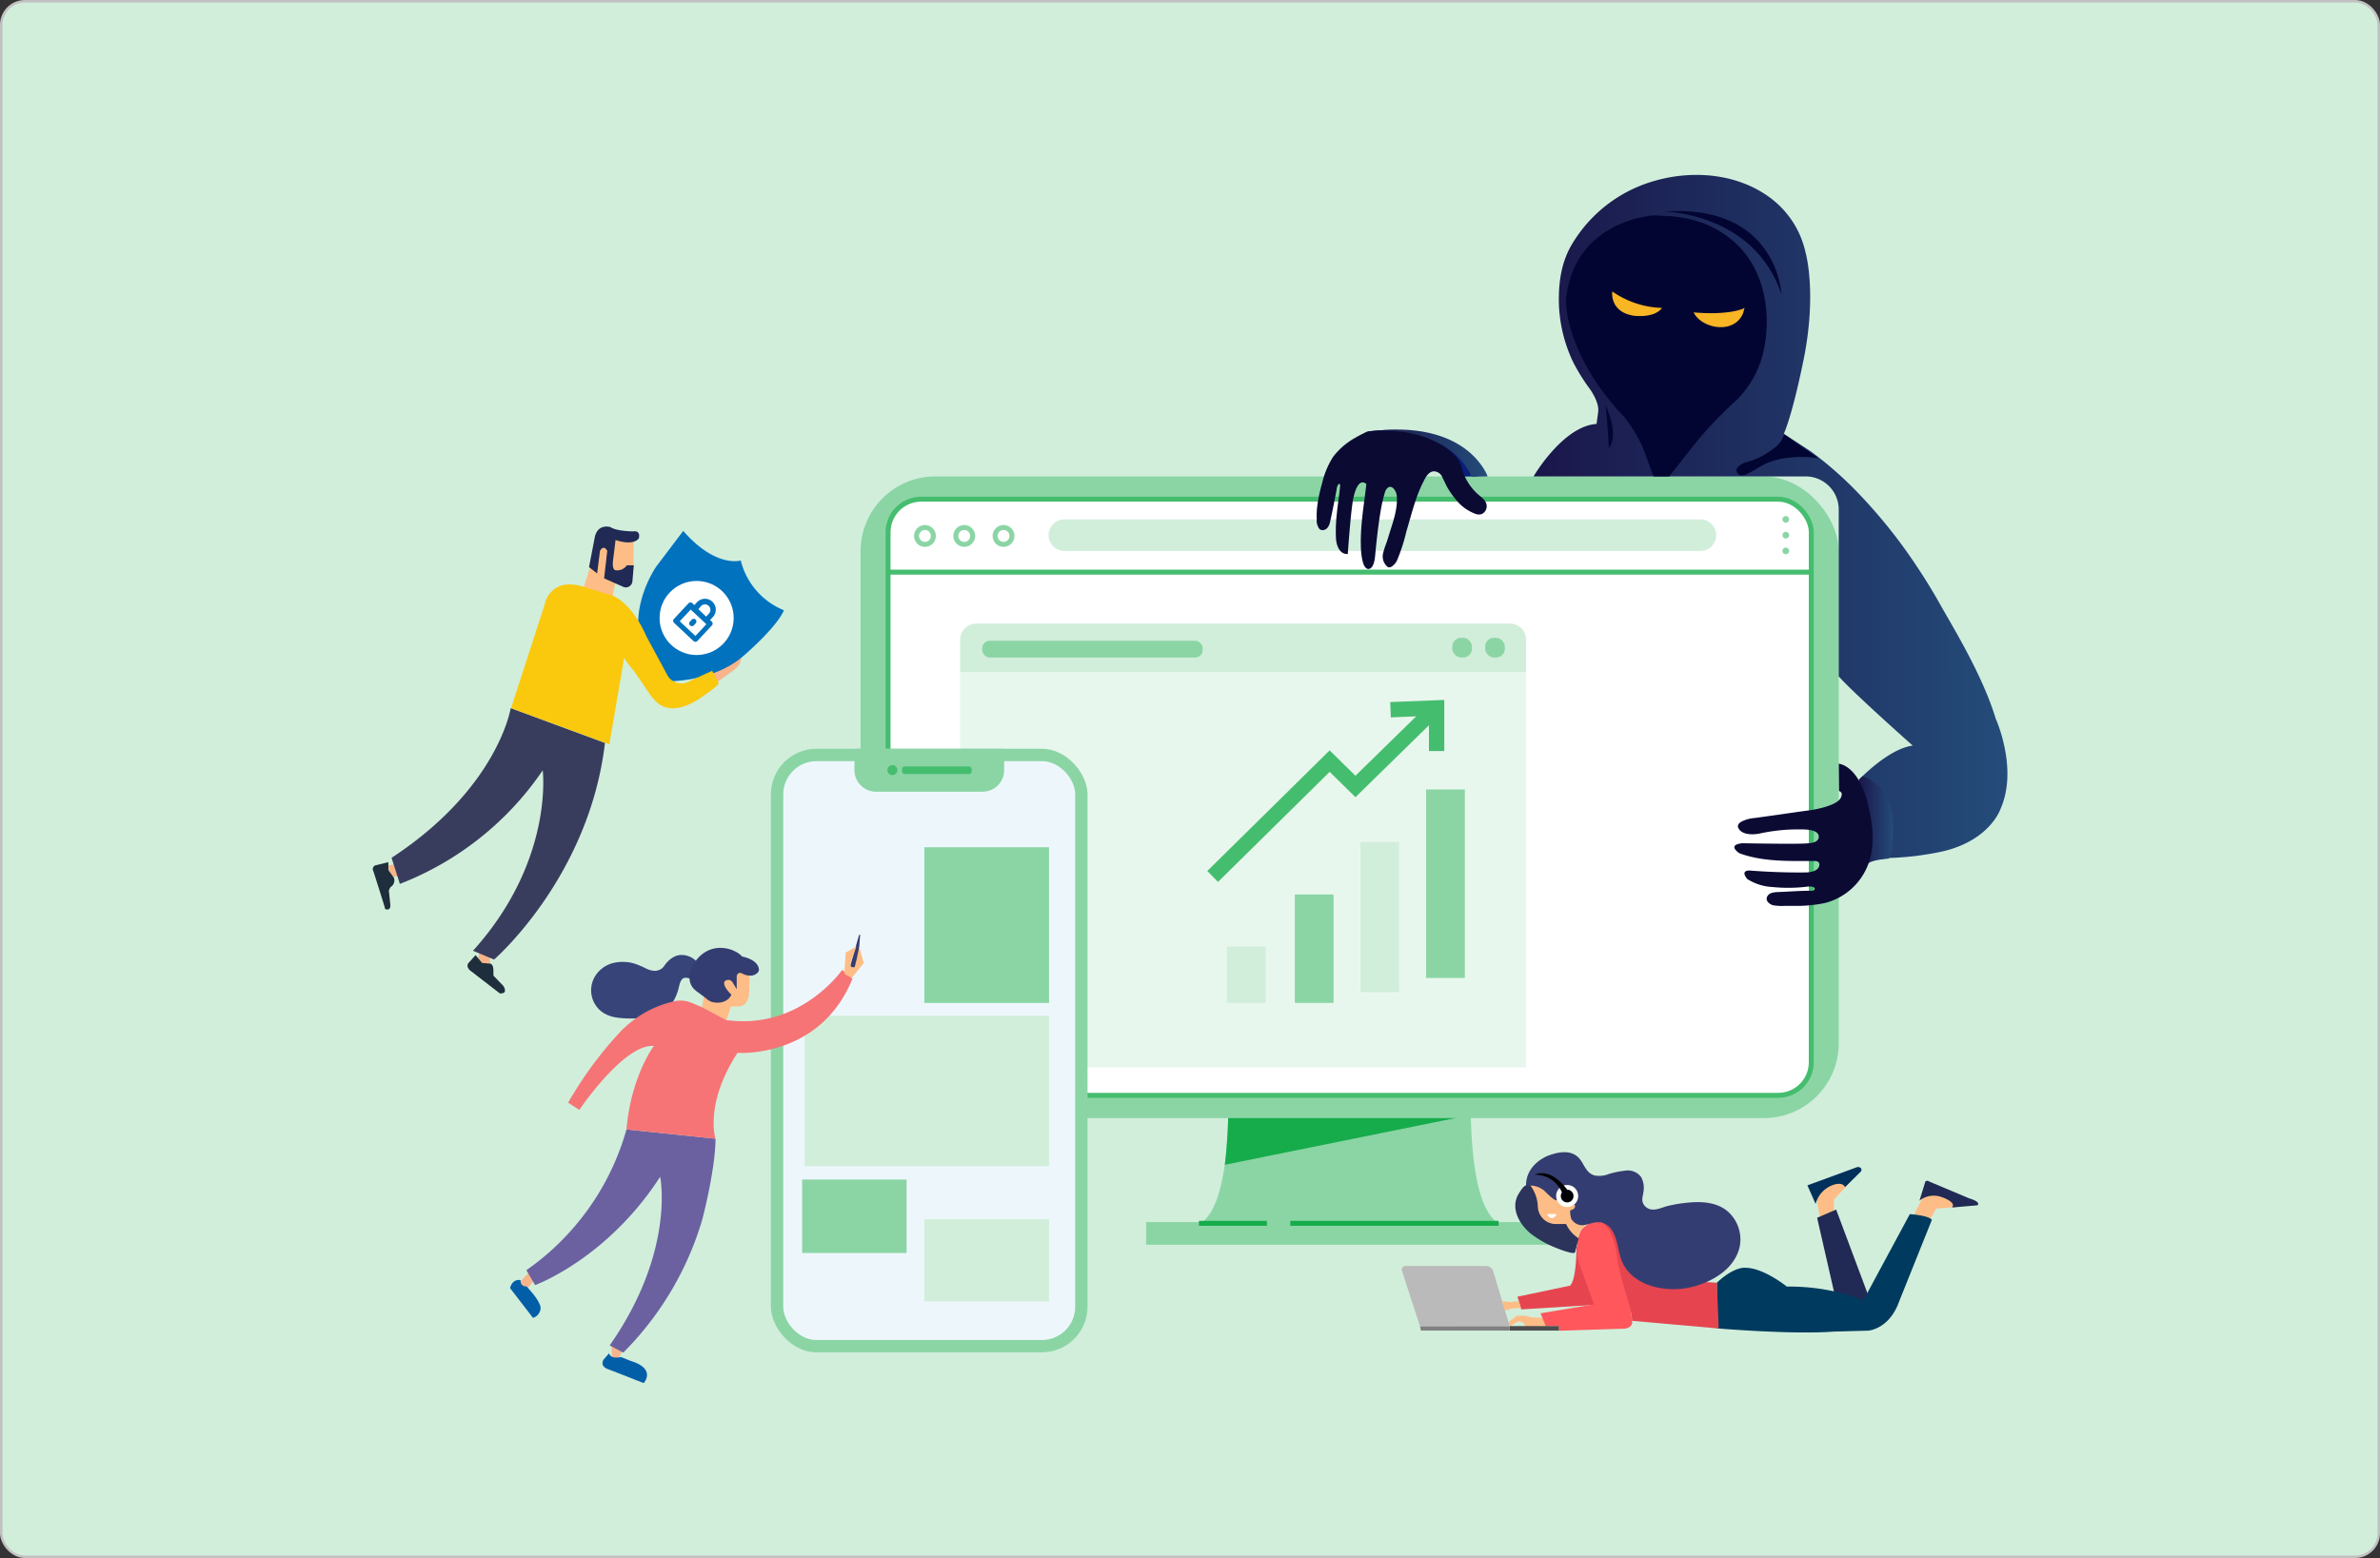 <svg id="be9952d0-2eab-4d1f-9e41-e7b380e1593e" data-name="Layer 1" xmlns="http://www.w3.org/2000/svg" xmlns:xlink="http://www.w3.org/1999/xlink" viewBox="0 0 478 313"><rect x="0" y="0" width="478" height="313" fill="#333333" stroke="none"/><defs><linearGradient id="f3ec861c-7a8c-46a4-8452-b3d5ae6f2905" x1="308" y1="208.78" x2="403.12" y2="208.78" gradientTransform="matrix(1, 0, 0, -1, 0, 313)" gradientUnits="userSpaceOnUse"><stop offset="0" stop-color="#1a164a"/><stop offset="1" stop-color="#244c7a"/></linearGradient><linearGradient id="a993a5c9-88a8-40db-86a2-2f24b8b134c8" x1="373.25" y1="148.34" x2="380.24" y2="148.34" xlink:href="#f3ec861c-7a8c-46a4-8452-b3d5ae6f2905"/><linearGradient id="f0270d65-5a15-4396-a47c-4b9a201207fc" x1="274.74" y1="222.01" x2="298.78" y2="222.01" xlink:href="#f3ec861c-7a8c-46a4-8452-b3d5ae6f2905"/></defs><rect x="0.25" y="0.25" width="477.5" height="312.5" rx="4.75" style="fill:#d1eedb;stroke:#c2c1c1;stroke-miterlimit:10;stroke-width:0.5px"/><path d="M295.55,215.22h-49s2,31.18-7.66,31.18h64.28C293.52,246.4,295.55,215.22,295.55,215.22Z" style="fill:#8bd5a5"/><path d="M246,234l49.35-10c-.09-5,.16-8.75.16-8.75h-49A108.75,108.75,0,0,1,246,234Z" style="fill:#17ac4b"/><rect x="172.84" y="95.71" width="196.45" height="128.91" rx="15.02" style="fill:#8bd5a5"/><rect x="178.36" y="100.28" width="185.42" height="119.77" rx="6.65" style="fill:#fff;stroke:#45bd6f;stroke-miterlimit:10"/><line x1="178.36" y1="114.94" x2="363.78" y2="114.94" style="fill:none;stroke:#45bd6f;stroke-miterlimit:10"/><path d="M341.51,110.68H213.77a3.17,3.17,0,0,1-3.17-3.17h0a3.17,3.17,0,0,1,3.17-3.17H341.51a3.17,3.17,0,0,1,3.17,3.17h0a3.17,3.17,0,0,1-3.17,3.17Z" style="fill:#d1eedb"/><path d="M187.46,107.67a1.69,1.69,0,1,1-1.69-1.69,1.69,1.69,0,0,1,1.69,1.69Z" style="fill:none;stroke:#8bd5a5;stroke-miterlimit:10"/><path d="M195.35,107.67a1.69,1.69,0,1,1-1.69-1.69,1.69,1.69,0,0,1,1.69,1.69Z" style="fill:none;stroke:#8bd5a5;stroke-miterlimit:10"/><path d="M203.24,107.67a1.69,1.69,0,1,1-1.69-1.69,1.69,1.69,0,0,1,1.69,1.69Z" style="fill:none;stroke:#8bd5a5;stroke-miterlimit:10"/><rect x="230.19" y="245.51" width="81.76" height="4.55" style="fill:#8bd5a5"/><path d="M359.33,104.34a.67.67,0,1,1-1.34,0h0a.67.67,0,0,1,1.34,0Z" style="fill:#8bd5a5"/><path d="M359.33,107.51a.67.67,0,1,1-.67-.67A.67.67,0,0,1,359.33,107.51Z" style="fill:#8bd5a5"/><path d="M359.33,110.68a.67.67,0,1,1-.67-.67.67.67,0,0,1,.67.67Z" style="fill:#8bd5a5"/><line x1="300.98" y1="245.76" x2="259.14" y2="245.76" style="fill:none;stroke:#17ac4b;stroke-miterlimit:10"/><line x1="254.45" y1="245.76" x2="240.79" y2="245.76" style="fill:none;stroke:#17ac4b;stroke-miterlimit:10"/><path d="M303,265.57c.1-.09,1.63-1.24,1.63-1.24h1.7l1.27.31,2.21.12,1.09,1.41v.23l-4.59.2s.09-1.05-1.37-1.14l-1.69.94Z" style="fill:#febd86"/><path d="M296.68,95.71l-4.08.06s-2.16-3-2.23-3.08-6.92-3.16-6.92-3.16-7.48-2-7.58-2.09l-1.13-.78a37.63,37.63,0,0,1,9,0s7.41,2.43,7.51,2.48,3,1.52,3.26,1.69,2.33,3.11,2.41,3.19A12.06,12.06,0,0,1,296.68,95.71Z" style="fill:#091f7a"/><path d="M308,95.71s5.89-10.1,12.65-10.54l.33-2.42c.2-1.47-.8-3.32-1.57-4.46A40.66,40.66,0,0,1,316,72.85a29.47,29.47,0,0,1-2.89-11.32c-.16-4.21.32-8.47,2.44-12.18a28.18,28.18,0,0,1,16.17-12.84c7.73-2.4,16.8-1.8,23.5,3,.29.2.57.42.84.64a18.6,18.6,0,0,1,6.56,10.55s2.25,7.68-.22,20.72c0,0-2.09,10.89-4.13,15.73l5.36,3.5a73.51,73.51,0,0,1,9.27,8.09,105.05,105.05,0,0,1,12,14.93q2.58,3.85,4.85,7.91c2.27,4.06,8.42,14,11.06,22.77,0,0,4.56,10,1,18.1,0,0-2,6.22-11.38,8.53a59,59,0,0,1-10.67,1.37s-3.52.18-4.46,1c0,0,2.09-9.47-1.92-16.73,0,0,5.88-6.22,10.78-6.83,0,0-11.9-10.55-14.87-13.91V102.31a6.65,6.65,0,0,0-6.64-6.6Z" style="fill:url(#f3ec861c-7a8c-46a4-8452-b3d5ae6f2905)"/><path d="M334.16,42.5s18.13.16,23.62,16.6C357.78,59.1,357,40.87,334.16,42.5Z" style="fill:#020531"/><path d="M332.09,95.71h3.16l4.41-5.61A75,75,0,0,1,348.1,81a19.89,19.89,0,0,0,6.27-11.37c1.28-6.87,0-14.65-4.9-19.89a19.74,19.74,0,0,0-8.32-5.21,24.24,24.24,0,0,0-4.62-1,23.88,23.88,0,0,0-2.93-.18,9.54,9.54,0,0,0-2.92.1l-4.47,1.66-7.35,8.06-1.14,8.38.76,8L323.06,79l3.21,4.87a25.57,25.57,0,0,1,4.41,8Z" style="fill:#020531"/><path d="M330.68,43.48S316,45,314.51,60.19c0,0-.54,10.64,11.76,23.68C326.27,83.87,306.94,53,330.68,43.48Z" style="fill:#020531"/><path d="M365.24,92.08a1.76,1.76,0,0,0-.45-.07c-.42-.06-.84-.1-1.26-.14a21.94,21.94,0,0,0-4.21.07,16,16,0,0,0-4.71,1.21c-1.06.48-2,1.18-3,1.69-.61.3-1.42.82-2.13.62a1,1,0,0,1-.61-.52.87.87,0,0,1,.1-1,3.36,3.36,0,0,1,1.82-1.09A15.16,15.16,0,0,0,356,90.25a5.43,5.43,0,0,0,2.33-3Z" style="fill:#020531"/><path d="M322.44,81.43s2.87,5.58.69,8.67C323.13,90.1,322.73,82.84,322.44,81.43Z" style="fill:#020531"/><path d="M350.4,61.86s-2.6,1.54-10.27.9a5.58,5.58,0,0,1,.32.52,5.09,5.09,0,0,0,1.13,1.14c2.72,2,7.29,1.91,8.57-1.69A4.33,4.33,0,0,1,350.4,61.86Z" style="fill:#f8b524"/><path d="M333.81,61.86a18.41,18.41,0,0,1-10-3.31s-.61,4.1,4.31,4.88C328.14,63.43,332.21,64,333.81,61.86Z" style="fill:#f8b524"/><path d="M374.07,155.93s6,1.66,6.14,9.56c0,0,.28,5.65-.89,7,0,0-3.36.25-4,.9,0,0,2.23-7.46-2.06-16.66Z" style="fill:url(#a993a5c9-88a8-40db-86a2-2f24b8b134c8)"/><path d="M298.78,95.71s-4-11.75-24-9c0,0,15.71-1.9,20.82,9.07Z" style="fill:url(#f0270d65-5a15-4396-a47c-4b9a201207fc)"/><path d="M274.74,86.66a2.76,2.76,0,0,0-.68.3c-.59.28-1.17.58-1.73.91a14.46,14.46,0,0,0-4.57,3.88,16.82,16.82,0,0,0-2.22,5.3,30.21,30.21,0,0,0-1,4.81,14.11,14.11,0,0,0-.08,2.43,2.81,2.81,0,0,0,.55,2,1,1,0,0,0,.93.17c.87-.26,1.1-1.15,1.26-1.91.44-2,.85-4.1,1.24-6.17a2.2,2.2,0,0,1,.3-1c.33-.41.43-.07.4.33-.15,1.84-.48,3.66-.65,5.5a29.85,29.85,0,0,0-.16,5.09s.15,3.09,2.36,3c0,0,.68-10.1,1.25-11.77,0,0,.8-3.74,2.48-2.29-.45,4-1.19,8.08-1.11,12.11a16.74,16.74,0,0,0,.27,3c.14.65.36,1.61,1,1.91,0,0,1.3.61,1.6-2.59s.66-6.58,1.25-9.81a28,28,0,0,1,.69-2.84,2.18,2.18,0,0,1,.4-.84c1-1.1,1.91.5,2,1.37.25,2.6-.71,5.16-1.46,7.6-.21.68-.42,1.37-.64,2a14.1,14.1,0,0,0-.64,2,2.7,2.7,0,0,0,.92,2.74c.73.41,1.59-.74,1.84-1.22a35.25,35.25,0,0,0,1.9-5.84c1-3.31,1.79-6.78,3.35-9.89.43-.87,1.09-2.28,2.25-2.25a1.88,1.88,0,0,1,1.63,1.17c.42.79.73,1.62,1.21,2.39a16.42,16.42,0,0,0,1.51,2.1,9,9,0,0,0,4.05,2.92,1.91,1.91,0,0,0,1.16,0,1.74,1.74,0,0,0,.82-2.32l-.07-.13c-.45-.8-1.33-1.26-1.94-1.92A10.78,10.78,0,0,1,293.58,94c-.36-1.83-2-3.25-3.48-4.25a20.31,20.31,0,0,0-9.28-3.06A36.31,36.31,0,0,0,274.74,86.66Z" style="fill:#0a0a33"/><path d="M369.3,153.43s3.75.19,5.71,7.59c1.08,4.08,1.73,8.8.12,12.82a12.65,12.65,0,0,1-8.48,7.54,27.44,27.44,0,0,1-5.42.61h-2.82a10.51,10.51,0,0,1-2.31-.13c-.72-.21-1.58-.88-1.19-1.72a1.52,1.52,0,0,1,.95-.77,5.21,5.21,0,0,1,1.24-.16c2.24-.08,4.5-.28,6.74-.26a.78.78,0,0,0,.49-.12.34.34,0,0,0,.1-.44c-.36-.48-1.64-.24-2.13-.19a31.58,31.58,0,0,1-6.3,0,10.44,10.44,0,0,1-5.06-1.6s-1.55-1.68.4-1.72c3.74.29,7.5.43,11.25.39,1,0,2.79-.28,2.81-1.58,0-.61-.51-.73-1-.72-4.95,0-10.38.2-15.08-1.57,0,0-2.6-1.68.63-2,0,0,11.92.24,13.24,0,0,0,1.92,0,2.08-1.12.25-1.75-2.94-1.66-4-1.66a36.5,36.5,0,0,0-8,.86s-3.28.68-4.15-1.16c-.25-.51.12-.94.55-1.21a6.89,6.89,0,0,1,2.77-.78l4.67-.65c2.08-.3,4.16-.61,6.24-.88,0,0,5.16-.67,6.28-2.39,0,0,.76-1.22-.28-1.49Z" style="fill:#0a0a33"/><path d="M368.32,243.62V241l2.89-3.12s0-1-.42-1-3.49,0-3.51,0-2,1.8-2,1.8l-.43,2.07.73,4.37,2.27-.8Z" style="fill:#febd86"/><polygon points="375.18 260.13 368.77 242.99 364.95 244.65 368.49 260.13 373.47 263.68 375.93 260.95 375.18 260.13" style="fill:#202a54"/><path d="M387.49,245.14l1.19-2,.22-.33,4.18-.36-.51-1.54a17.58,17.58,0,0,0-2.43-1.46,26.62,26.62,0,0,0-3.45.41c-.08.11-.74,1.16-.74,1.16l-1.66,3.2,1.22,1.46Z" style="fill:#febd86"/><path d="M344.81,257.69v9.17s15.07,1.29,23.5.65l6.92-.19s4.19-.27,6.17-5.8l6.6-16.46s-.37-.83-4.43-1.15l-9.31,17.28a41.67,41.67,0,0,0-15.39-2.72s-4.7-3.82-8.39-3.78C350.52,254.69,348.35,254.37,344.81,257.69Z" style="fill:#003b5f"/><path d="M385.51,241.2a4.64,4.64,0,0,1,4.52-.69s3,1,2,2.07l5.11-.44s.94-.61-1.68-1.41l-8-3.37a.59.59,0,0,0-.77,0Z" style="fill:#202a54"/><path d="M370.55,238.5l3.21-3.17s.45-.84-.69-.89L363,238.13l1.65,3.74a5.5,5.5,0,0,1,3.56-3.84S370.05,237.33,370.55,238.5Z" style="fill:#01305a"/><path d="M305.53,263.05l16.14-1s-4-11-4.15-11.07a8.54,8.54,0,0,1-.88-.6s0,6.74-1.31,7.9l-10.56,2.22Z" style="fill:#e64550"/><path d="M319.82,245.41a4.12,4.12,0,0,0-3,4.13s-2.88-.19-3.14-.26-6.76-6.14-6.76-6.14v-5.55l1.28-.88s5.52.18,6.47.62,6.17,3.22,6.32,3.65a12.23,12.23,0,0,1,0,2.42Z" style="fill:#febd86"/><path d="M309.39,263.84l1.07,2.58h2.63v.92l13.28-.43s1.62-.14,1.43-1.54l-.92-6.67-2.1-8-1.21-3.38-1.09-1.41s-2.27-1.53-4.74,1c0,0-1.65,1.91-.68,6.62l3.07,8.5Z" style="fill:#ff575b"/><path d="M327.8,265.35l17.39,1.54-.38-9.2-3.32-.19-13.07-10.07-5.67-3.13-1.08,1.26c.16-.18,1.5,1.56,1.56,1.67a15.3,15.3,0,0,1,1.6,5.77c.56,3.45,1.73,6.69,2.61,10.06A14.75,14.75,0,0,1,327.8,265.35Z" style="fill:#e64550"/><path d="M318.63,246h.12c1.17-.32,2.13-.73,3.35-.24,2.73,1.1,2.66,5,3.53,7.32,2,5.42,9.19,6.73,14.14,5.47l.32-.08s7.74-1.71,9.27-7.83a7.49,7.49,0,0,0-2.07-7c-2.28-2.22-5.65-2.33-8.63-2a26.64,26.64,0,0,0-3.66.62c-1.09.26-2.33.92-3.48.69a2.17,2.17,0,0,1-1.54-1.25c-.35-.8.08-1.72.13-2.55a4.45,4.45,0,0,0-.53-2.72,3.35,3.35,0,0,0-3.26-1.24,18.47,18.47,0,0,0-3.21.66,5,5,0,0,1-2.85.29c-2-.58-2.1-2.74-3.56-3.88-1.65-1.3-4-.75-5.76-.1,0,0-4.54,1.65-4.45,6.11a4.3,4.3,0,0,1,3.82,1.09s1.8,1.88,2.3,1.75c0,0,3.28,1.13,3.64.88,0,0,.45.86-.81,1.12-.25.05.06,1.57.12,1.71A2.54,2.54,0,0,0,318.63,246Z" style="fill:#343d71"/><path d="M307.3,238.07a7.63,7.63,0,0,1,1.57,4.5,3.61,3.61,0,0,0,3.56,3.33h2.11a6.7,6.7,0,0,0,2.52,2.88l-.72,2.79c-.16.6-3.53-.75-3.92-.92a20.21,20.21,0,0,1-5.05-2.87c-1.75-1.47-3.32-3.8-3-6.19a4.78,4.78,0,0,1,.63-1.75c.22-.37,1-1.64,1.45-1.69Z" style="fill:#2c345c"/><path d="M310.71,243.93a12.31,12.31,0,0,1,1.92,0S311.74,245.69,310.71,243.93Z" style="fill:#fff"/><circle cx="314.75" cy="240.27" r="2.22" style="fill:#fff"/><circle cx="314.75" cy="240.28" r="1.28" style="fill:#000105"/><path d="M308.17,236a5.84,5.84,0,0,1,5.68,3.94l1.33-.32S312,234.36,308.17,236Z" style="fill:#000105"/><rect x="303.21" y="266.4" width="9.88" height="0.91" style="fill:#4d4d4d"/><polygon points="303.21 267.31 285.37 267.31 285.19 266.4 303.21 266.4 303.21 267.31" style="fill:gray"/><path d="M303.21,266.4l-3.33-11.06a1.44,1.44,0,0,0-1.36-1H282.28a.74.74,0,0,0-.75.73.86.86,0,0,0,.05.27l3.61,11.1Z" style="fill:#bababa"/><path d="M305.45,262.78l-2,.11-.53.31h-.65a15.65,15.65,0,0,1-.59-1.75l1.24.06.44.11c.05,0,.69-.17.69-.17h1Z" style="fill:#febd86"/><path d="M127.29,108.27l-.06,6-2.57,2.46-1.09.45-.71,3.37s-3.46-.63-3.72-.66a15.19,15.19,0,0,1-2-1.57l1.46-4.65,1.9-5.13a8.89,8.89,0,0,1,1.71-1.13A51.29,51.29,0,0,1,127.29,108.27Z" style="fill:#febd86"/><path d="M96.24,191.19c0,.09-.38,2.69-.38,2.69a5.76,5.76,0,0,0,1,.39h1.55V191.8Z" style="fill:#f8b48a"/><path d="M148.7,131.59s.89,1.56-1.74,3.34l-3,2.15-1.22-1,.52-1.47,2-2.07Z" style="fill:#f8b48a"/><polygon points="78.33 176.13 81.14 176.03 79.48 173.62 77.44 173.95 77.88 175.65 78.33 176.13" style="fill:#f8b48a"/><path d="M95,191l4.23,1.77s19.1-16.51,22.27-43.52l-18.93-7s-2.5,16.05-23.93,30.08l1.67,5.24A61.6,61.6,0,0,0,109,154.76S111.31,172.91,95,191Z" style="fill:#393d5d"/><path d="M137.22,106.66l-5.39,7.12s-4.07,5.74-3.64,12.59l2.54,9.5s.59,1.74.75,1.7,1.5-.71,1.5-.71,9.66.59,16.23-5c0,0,6.68-5.66,8.23-9.26a14.61,14.61,0,0,1-8.67-10S143.79,114.18,137.22,106.66Z" style="fill:#0072be"/><path d="M125.38,132l-3,17.54-19.74-7.27,6.75-20.82s1-5.7,7.82-3.57l5.93,1.82s3.72,1.37,6.68,8.13l4.1,7.59A3.22,3.22,0,0,0,138.2,137a3.9,3.9,0,0,0,.35-.19l4.48-2.05,1.29,2.43c.24.46-3.65,3-3.94,3.24-2,1.27-4.78,2.49-7.14,1.5-1.77-.74-2.79-2.58-3.83-4.09l-2-2.91C127.06,134.42,125.3,132.5,125.38,132Z" style="fill:#fac80d"/><path d="M118.3,113.93l1.63,1.27.57-4.53s.7-1.4,1.46,0l-.63,5.52,3.93,1.74a1.33,1.33,0,0,0,1.69-.83,1.51,1.51,0,0,0,.07-.37l.27-3.16h-1.4a2.31,2.31,0,0,1-2.16,1s-.93.17-.57-2.29l.47-3.8s3.33,1.27,4.66-.29c0,0,.53-1.67-1.13-1.44,0,0-3.27,0-4.56-.86,0,0-2.7-.87-3.2,2.33Z" style="fill:#202a54"/><circle cx="139.91" cy="124.15" r="7.44" style="fill:#fff"/><path d="M95.51,191.88l1.31,1.57,1.72.15s.61.15.56,1.57V196l2,2.07s1.08,1.61-.71,1.5l-6.1-4.71s-.71-.71-.24-1.35Z" style="fill:#1e2e3c"/><path d="M78,173.2v1.6l1.13,1.57a1.56,1.56,0,0,1-.7,1.84s-.37.63-.33.79.26,2.47.26,2.47.35,1.66-1,1.15c0-.18-2.36-7.58-2.36-7.58a.81.81,0,0,1,.24-1.12.79.79,0,0,1,.39-.13Z" style="fill:#1e2e3c"/><rect x="192.83" y="134.98" width="113.66" height="79.47" style="fill:#e8f7ed"/><path d="M196.09,125.28h107.2a3.2,3.2,0,0,1,3.2,3.2h0V135H192.83v-6.43a3.26,3.26,0,0,1,3.25-3.29Z" style="fill:#d1eedb"/><rect x="197.27" y="128.73" width="44.27" height="3.36" rx="1.49" style="fill:#8bd5a5"/><rect x="291.68" y="128.13" width="3.96" height="3.96" rx="1.76" style="fill:#8bd5a5"/><rect x="298.28" y="128.13" width="3.96" height="3.96" rx="1.76" style="fill:#8bd5a5"/><rect x="286.42" y="158.6" width="7.78" height="37.87" style="fill:#8bd5a5"/><rect x="273.23" y="169.15" width="7.78" height="30.16" style="fill:#d1eedb"/><rect x="260.05" y="179.7" width="7.78" height="21.78" style="fill:#8bd5a5"/><rect x="246.42" y="190.15" width="7.78" height="11.33" style="fill:#d1eedb"/><polygon points="244.63 177.17 242.47 174.98 267.04 150.75 272.23 155.84 286.57 141.81 288.72 144.01 272.23 160.15 267.05 155.06 244.63 177.17" style="fill:#45bd6f"/><polygon points="290.07 150.88 286.99 150.88 286.99 143.81 279.33 144.12 279.21 141.04 290.07 140.61 290.07 150.88" style="fill:#45bd6f"/><rect x="154.82" y="150.42" width="63.6" height="121.26" rx="9.17" style="fill:#8bd5a5"/><rect x="157.31" y="152.91" width="58.63" height="116.29" rx="6.68" style="fill:#edf7fb"/><path d="M171.61,150.42h30.06v4.32a4.32,4.32,0,0,1-4.31,4.31H175.93a4.33,4.33,0,0,1-4.32-4.31Z" style="fill:#8bd5a5;fill-rule:evenodd"/><path d="M180.23,154.74a1,1,0,1,1,0-.05Z" style="fill:#45bd6f;fill-rule:evenodd"/><rect x="181.15" y="153.97" width="14" height="1.53" rx="0.53" style="fill:#45bd6f"/><rect x="185.64" y="244.9" width="25.05" height="16.55" style="fill:#d1eedb"/><rect x="161.1" y="236.96" width="20.98" height="14.76" style="fill:#8bd5a5"/><rect x="161.61" y="204.03" width="49.08" height="30.26" style="fill:#d1eedb"/><rect x="185.64" y="170.21" width="25.05" height="31.28" style="fill:#8bd5a5"/><path d="M125,271.42c0,.13-1.14,2-1.14,2l-1-.49v-2.62l1.41-.09Z" style="fill:#f8b48a;fill-rule:evenodd"/><path d="M106.18,255.67l-1.73,1.87s.54,1.34.54,1.4.51.4.51.4l1.86-2.2Z" style="fill:#f8b48a;fill-rule:evenodd"/><path d="M143.7,228.76l-17.88-1.86a51.45,51.45,0,0,1-20.1,28.27l1.75,3s14.42-5.22,25.12-21.76c0,0,3.11,14.93-10.14,33.88l2.73,1.44a63,63,0,0,0,15.88-26.78S143.7,234.89,143.7,228.76Z" style="fill:#6b61a1;fill-rule:evenodd"/><path d="M150.56,195.47l-.13,4.24s-.09,2.3-2,2.48h-1.61l-.93,2.74L141,202.34l.37-2.38,3.9-5.51a7.67,7.67,0,0,1,1.83-.75C147.25,193.81,150.56,195.47,150.56,195.47Z" style="fill:#febd86;fill-rule:evenodd"/><path d="M118.79,198.1a5.33,5.33,0,0,1,.54-1.65,6,6,0,0,1,3.87-3,8.31,8.31,0,0,1,4.23.13,18,18,0,0,1,2.35,1,5.09,5.09,0,0,0,1.42.44,2.48,2.48,0,0,0,1.55-.34c.51-.31.71-.78,1.09-1.21a5.07,5.07,0,0,1,1.73-1.35c2.27-1,5.58.89,5.08,3.55a1.37,1.37,0,0,1-1.49,1c-.68,0-1.54-.55-2.11,0s-.64,1.58-.89,2.34a9.61,9.61,0,0,1-1.31,2.74,6.7,6.7,0,0,1-4,2.53,17.31,17.31,0,0,1-3.59.32,20.14,20.14,0,0,1-3.47-.19,6.82,6.82,0,0,1-2.62-.94A5.42,5.42,0,0,1,118.79,198.1Z" style="fill:#374479;fill-rule:evenodd"/><path d="M139.35,198.66a4,4,0,0,1-.48-.66,3.65,3.65,0,0,1-.39-2,6.93,6.93,0,0,1,2.47-4.25,5.86,5.86,0,0,1,4.41-1.29,6.39,6.39,0,0,1,2.09.58,4.75,4.75,0,0,1,.93.53l.41.32c.05,0,.21.27.27.28s3.1.53,3.36,2.52c.1.73-.84,1.23-1.44,1.3a3.41,3.41,0,0,1-1.35-.16c-.37-.11-.72-.43-1.12-.37s-.51.43-.55.76v2.5l-.9-1.48a1,1,0,0,0-1-.36c-1.57.34.26,2.43.81,2.92.1.1-.46.75-.51.81a3.21,3.21,0,0,1-2.19.82,4.35,4.35,0,0,1-1.19-.14,3.27,3.27,0,0,1-1.21-.76c-.42-.34-.88-.64-1.32-1A6.2,6.2,0,0,1,139.35,198.66Z" style="fill:#343d71;fill-rule:evenodd"/><path d="M125.82,226.9l17.88,1.86s-2.28-6.93,4.42-17.25c0,0,16.59,1.22,23.09-14.91l-2.06-1.76s-8.39,12.15-23.27,10.09L141,202.34l-2.25-.93a5.65,5.65,0,0,0-3.4-.24,21.56,21.56,0,0,0-11.11,6.48,74.89,74.89,0,0,0-8.74,11.55c-.12.18-1.43,2.28-1.37,2.33l2.22,1.45s9-13.38,15-12.85C131.3,210.13,126.76,216.15,125.82,226.9Z" style="fill:#f67476;fill-rule:evenodd"/><path d="M172.52,187.87l-1.76,6.19s.74.83.8.76a6.58,6.58,0,0,0,.74-1.07c0-.2.46-6,.46-6Z" style="fill:#343d71;fill-rule:evenodd"/><path d="M172,190.15l-2.15,1.22-.27,4.28,1.48.82,2.42-3-.91-3.28-.49,2.4-.42,1.68s-1.17.38-.8-.92Z" style="fill:#febd86;fill-rule:evenodd"/><path d="M122.32,271.87l-1.1,1.27s-1,1.43,1.26,2.05l6.81,2.67s2.62-2.89-2.6-4.45l-2-.8S122.74,273.19,122.32,271.87Z" style="fill:#025fa7;fill-rule:evenodd"/><path d="M104.57,257.18s-1.54-.46-2.14,1.58l4.62,6a2.17,2.17,0,0,0,1.52-1.94s.25-1.15-2.85-4.41a1,1,0,0,1-1.16-.93A1,1,0,0,1,104.57,257.18Z" style="fill:#025fa7;fill-rule:evenodd"/><path d="M143,124.93l-.39-.37.55-.59a2.17,2.17,0,1,0-3.16-3h0l-.55.59-.39-.37a.55.55,0,0,0-.77,0l-2.94,3.15a.54.54,0,0,0,0,.76l3.93,3.68a.55.55,0,0,0,.77,0l2.94-3.15A.54.54,0,0,0,143,124.93Zm-2.2-3.17a1.09,1.09,0,0,1,1.58,1.51h0l-.55.6-1.57-1.48Zm-1.13,6-3.15-2.94,2.2-2.36,3.15,2.94Z" style="fill:#0072be"/><path d="M139.71,124.47a.54.54,0,0,0-.76,0l-.37.4a.54.54,0,0,0,0,.76.55.55,0,0,0,.77,0l.36-.39a.53.53,0,0,0,0-.75Z" style="fill:#0072be"/></svg>